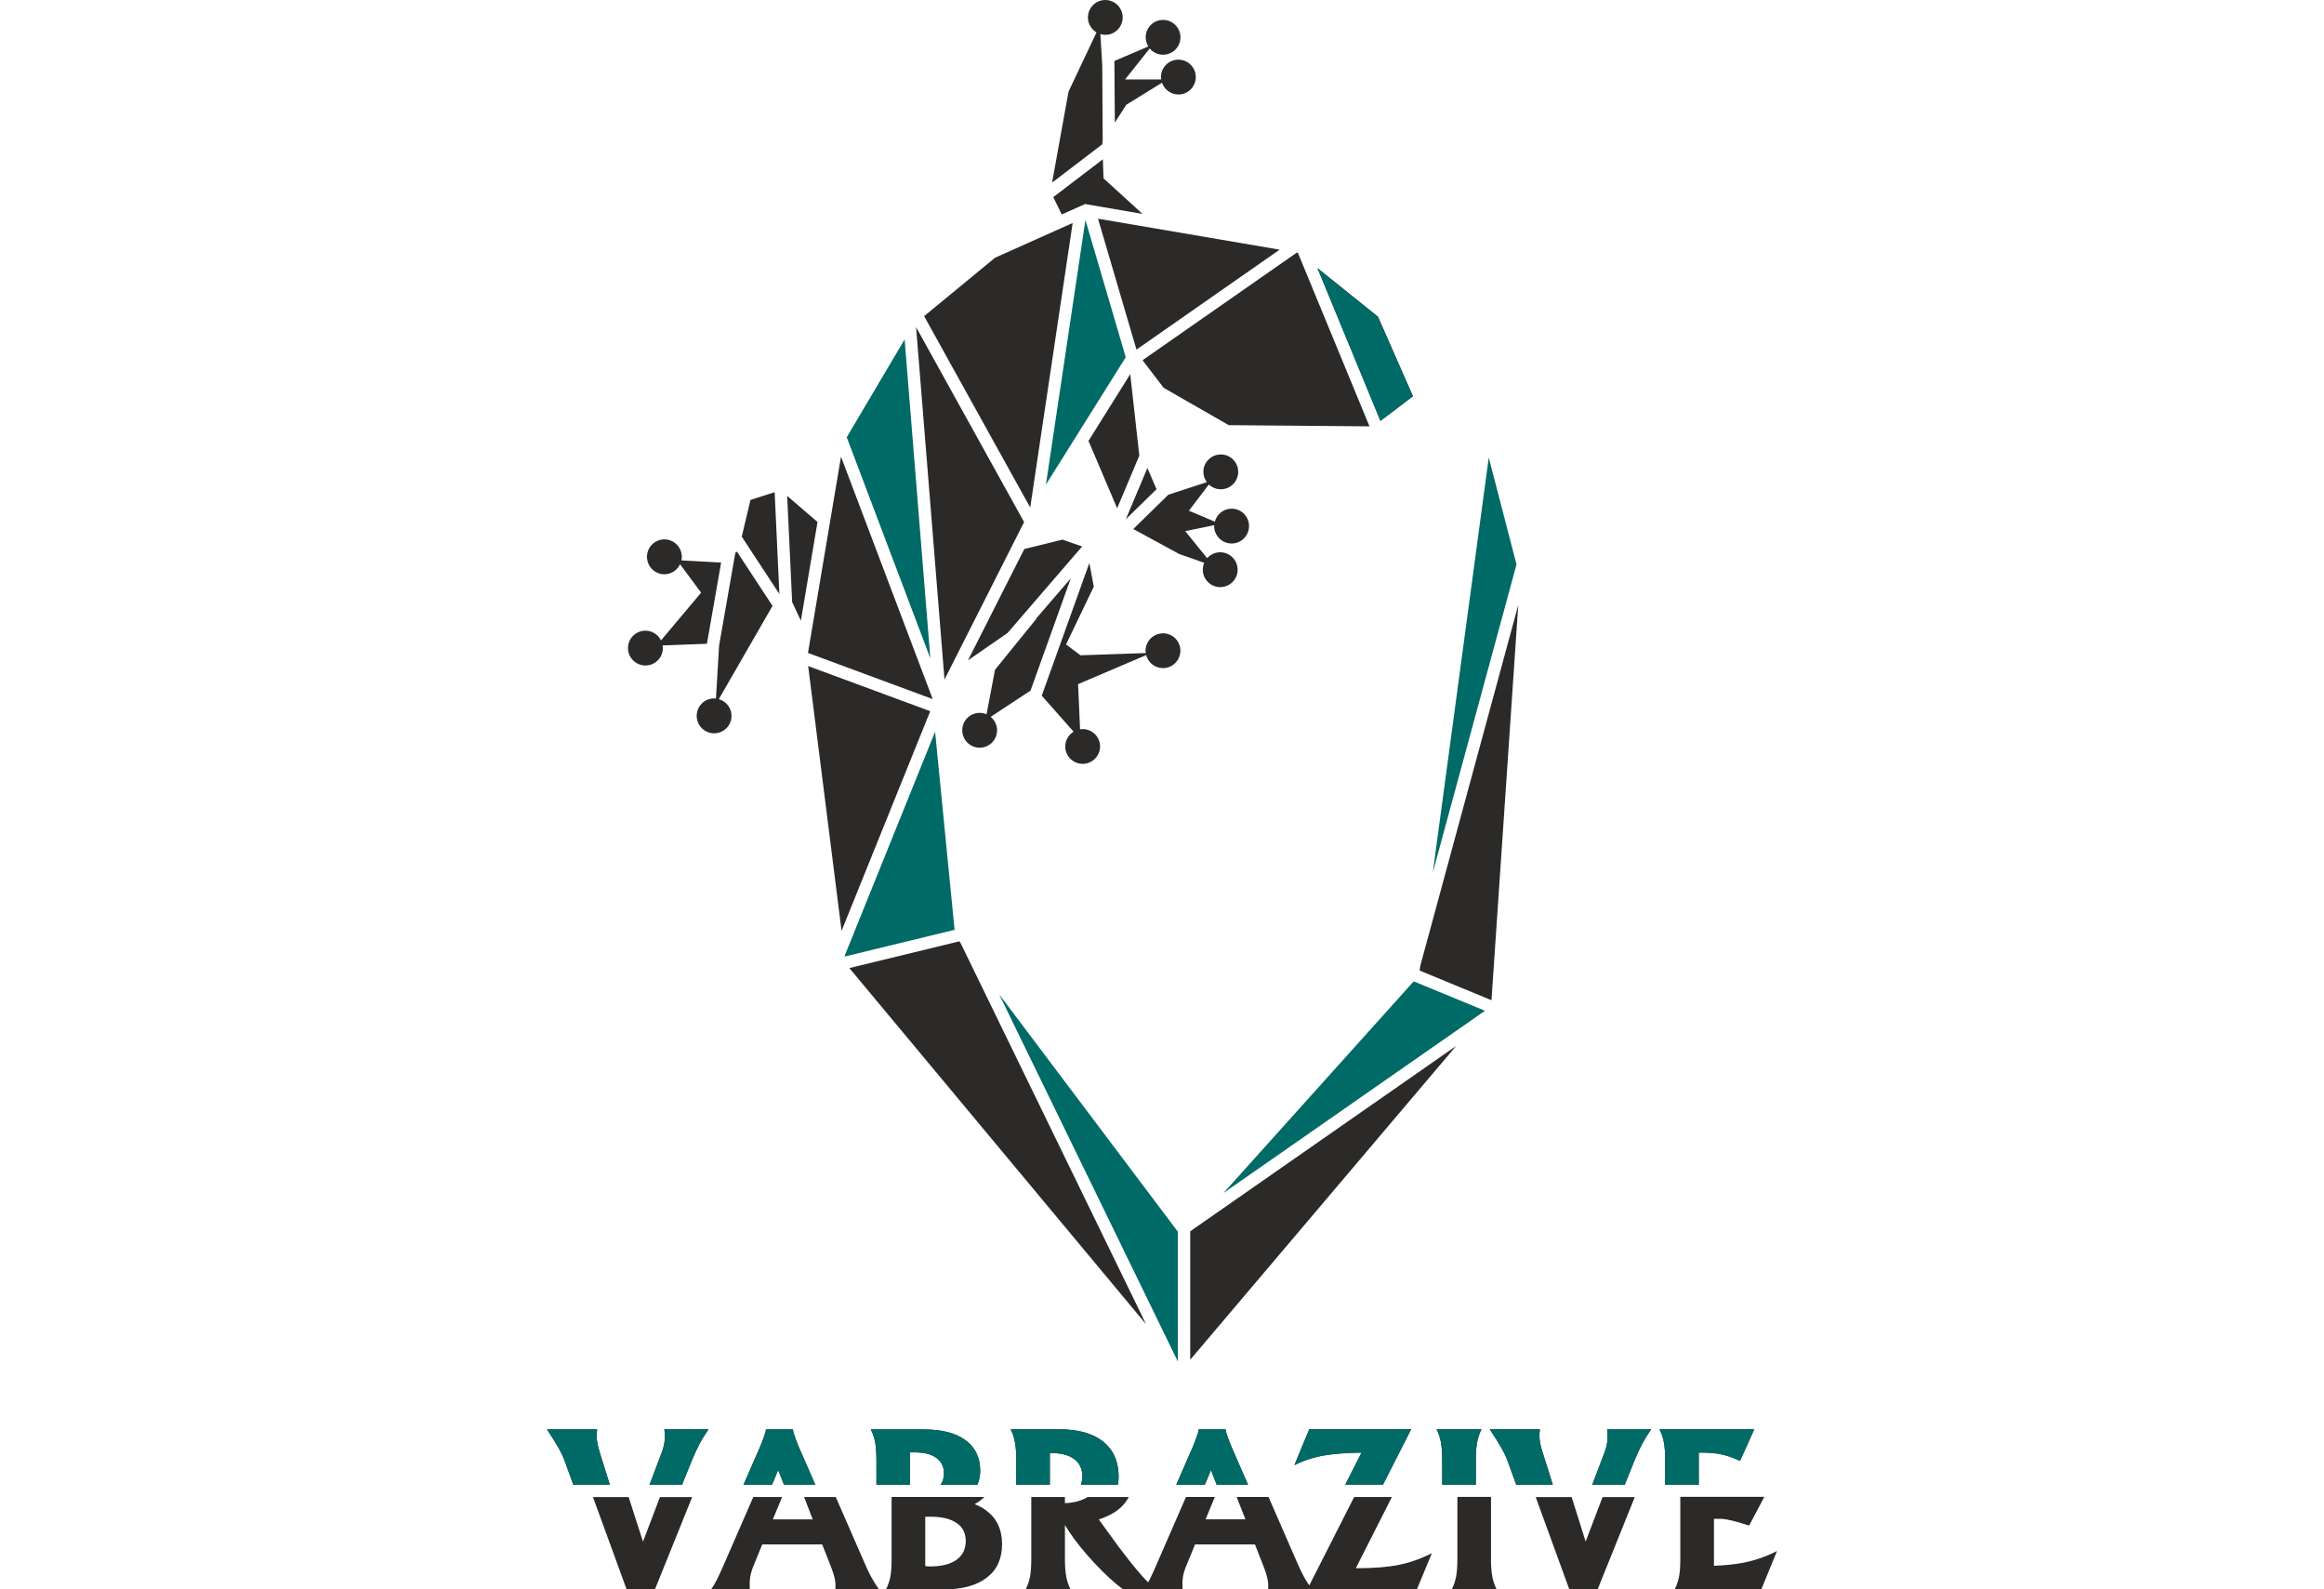 <?xml version="1.0" encoding="UTF-8"?> <!-- Creator: CorelDRAW --> <svg xmlns="http://www.w3.org/2000/svg" xmlns:xlink="http://www.w3.org/1999/xlink" xmlns:xodm="http://www.corel.com/coreldraw/odm/2003" xml:space="preserve" width="80.433mm" height="55mm" style="shape-rendering:geometricPrecision; text-rendering:geometricPrecision; image-rendering:optimizeQuality; fill-rule:evenodd; clip-rule:evenodd" viewBox="0 0 373 255.05"> <defs> <style type="text/css"> <![CDATA[ .fil0 {fill:none} .fil1 {fill:#2B2A29;fill-rule:nonzero} .fil2 {fill:#006A67;fill-rule:nonzero} ]]> </style> </defs> <g id="Слой_x0020_1">  <rect class="fil0" y="3.6" width="373" height="247.85"></rect> <g id="_2334098362128"> <path class="fil1" d="M197.68 87.21c1.54,0 2.79,-1.25 2.79,-2.8 0,-1.54 -1.25,-2.79 -2.79,-2.79 -1.3,0 -2.39,0.89 -2.7,2.09l-4.16 -1.76 3.2 -4.21c0.5,0.47 1.17,0.77 1.92,0.77 1.54,0 2.79,-1.25 2.79,-2.8 0,-1.54 -1.25,-2.79 -2.79,-2.79 -1.54,0 -2.8,1.25 -2.8,2.79 0,0.62 0.21,1.2 0.56,1.66l-6.18 2.01 -5.63 5.51 7.38 4.01 4.01 1.41c-0.15,0.34 -0.23,0.71 -0.23,1.11 0,1.54 1.25,2.79 2.79,2.79 1.55,0 2.8,-1.25 2.8,-2.79 0,-1.54 -1.25,-2.8 -2.8,-2.8 -0.83,0 -1.57,0.37 -2.09,0.95l-3.52 -4.34 4.66 -0.96c-0,0.05 -0.02,0.09 -0.02,0.14 0,1.54 1.25,2.8 2.8,2.8zm-11.02 14.42c-1.54,0 -2.8,1.25 -2.8,2.79 0,0.13 0.02,0.25 0.04,0.37l-10.48 0.36 -2.32 -1.74 4.45 -9.28 -0.71 -3.79 -7.64 21.29 5.11 5.78c-0.8,0.49 -1.34,1.37 -1.34,2.37 0,1.55 1.26,2.79 2.79,2.79 1.54,0 2.8,-1.25 2.8,-2.79 0,-1.54 -1.25,-2.79 -2.8,-2.79 -0.14,0 -0.27,0.02 -0.41,0.04l-0.32 -7.25 10.93 -4.66c0.31,1.2 1.4,2.09 2.69,2.09 1.54,0 2.8,-1.25 2.8,-2.8 0,-1.54 -1.25,-2.79 -2.8,-2.79zm-66.21 -21.41l-1.4 5.89 6.03 9.19 0.01 -0.02 -0.76 -16.3 -3.89 1.24zm-6.99 23.08l2.28 -13.03 -6.37 -0.35c0.04,-0.19 0.06,-0.37 0.06,-0.57 0,-1.54 -1.25,-2.8 -2.8,-2.8 -1.54,0 -2.79,1.25 -2.79,2.8 0,1.54 1.25,2.8 2.79,2.8 1.11,0 2.07,-0.66 2.52,-1.61l3.38 4.56 -6.44 7.66c-0.46,-0.92 -1.4,-1.56 -2.5,-1.56 -1.54,0 -2.8,1.25 -2.8,2.79 0,1.54 1.26,2.8 2.8,2.8 1.54,0 2.8,-1.25 2.8,-2.8 0,-0.15 -0.02,-0.28 -0.04,-0.42l7.12 -0.27zm4.81 -14.78l-0.25 0.18 -2.61 14.91 -0.5 8.49c-0.1,-0.01 -0.2,-0.03 -0.3,-0.03 -1.54,0 -2.79,1.25 -2.79,2.8 0,1.54 1.25,2.8 2.79,2.8 1.55,0 2.8,-1.25 2.8,-2.8 0,-1.28 -0.87,-2.35 -2.04,-2.68l8.62 -14.97 -5.71 -8.7zm8.07 -8.95l0.8 17.05 1.4 2.98 2.67 -15.84 -4.87 -4.19zm8.64 -6.29l-5.3 31.49 20.02 7.41 -14.72 -38.9zm92.97 81.71l-0.1 0.75 11.53 4.76 4.3 -63.42 -15.73 57.92zm-63.58 -71.21l-17.34 -31.29 4.56 56.55 12.78 -25.27zm26.66 134.41l42.68 -50.35 -42.68 29.74 0 20.62zm-37.06 -67.14l-17.65 4.29 47.62 57.15 -29.77 -61.17 -0.2 -0.27zm-24.26 -44.17l5.36 42.49 14.23 -35.25 -19.59 -7.24zm49.15 -97.1l0.07 9.89 1.84 -2.86 5.73 -3.54c0.38,1.09 1.41,1.89 2.63,1.89 1.54,0 2.79,-1.25 2.79,-2.8 0,-1.54 -1.25,-2.79 -2.79,-2.79 -1.55,0 -2.8,1.25 -2.8,2.79 0,0.13 0.02,0.26 0.04,0.39l-5.8 0 3.96 -4.98c0.51,0.61 1.27,1.01 2.14,1.01 1.54,0 2.79,-1.25 2.79,-2.8 0,-1.54 -1.25,-2.79 -2.79,-2.79 -1.55,0 -2.79,1.25 -2.79,2.79 0,0.54 0.16,1.04 0.43,1.47l-5.44 2.33zm-7 83.02l-5.61 6.51 0.12 -0.06 -6.67 8.22 -1.36 7.15c-0.34,-0.15 -0.71,-0.23 -1.1,-0.23 -1.55,0 -2.8,1.25 -2.8,2.79 0,1.54 1.25,2.8 2.8,2.8 1.54,0 2.79,-1.25 2.79,-2.8 0,-0.87 -0.41,-1.64 -1.03,-2.15l6.4 -4.21 6.46 -18.02zm-1.33 -6.21l-6.13 1.51 -9.04 17.86 6.34 -4.38 11.98 -13.89 -3.14 -1.1zm13.63 -11.5l-3.47 8.23 4.93 -4.82 -1.46 -3.4zm-12 -39.31l-12.45 5.57 -11.39 9.38 17.03 30.71 6.81 -45.66zm54.62 27.8l-5.61 -12.76 -9.71 -7.8 10.11 24.51 5.21 -3.95zm-40.01 -1.35l10.44 5.99 22.59 0.19 -11.49 -27.85 -0.17 -0.03 -24.76 17.27 3.38 4.42zm-9.66 -33.63l-0.1 -3.04 -7.96 6.07 1.36 2.78 3.74 -1.67 9.22 1.58 -6.26 -5.71zm-0.2 -5.8l0.07 -0.11 -0.07 -12.19 -0.3 -5.04c0.25,0.07 0.51,0.13 0.79,0.13 1.54,0 2.79,-1.25 2.79,-2.79 0,-1.55 -1.25,-2.8 -2.79,-2.8 -1.54,0 -2.79,1.25 -2.79,2.8 0,1.02 0.56,1.91 1.38,2.4l-4.49 9.49 -2.64 14.61 8.07 -6.16 -0.01 -0.33zm-2.21 47.94l4.6 10.82 3.56 -8.45 -1.46 -13.07 -6.7 10.71zm7.7 -14.64l22.98 -16.04 -29.15 -4.97 6.17 21z"></path> <path class="fil2" d="M145.2 54.45l-9.3 15.71 13.42 35.48 -4.13 -51.19zm81.56 9.14l-5.61 -12.76 -9.71 -7.8 10.11 24.51 5.21 -3.95zm-52.55 -28.29l-6.34 42.46 12.81 -20.44 -6.47 -22.02zm14.84 183.19l0 -20.84 -28.68 -38.09 28.68 58.93zm49.89 -145.05l-8.98 66.58 13.44 -49.45 -4.45 -17.13zm-42.58 118l41.98 -29.25 -11.44 -4.72 -30.54 33.97zm-46.28 -74.03l3.13 31.79 -17.64 4.29 -0.01 -0.1 14.52 -35.97z"></path> <path class="fil1" d="M217.95 251.64l-0.34 0 5.79 -11.42 -6.06 0 -7.2 14.18c-0.28,-0.42 -0.57,-0.83 -0.83,-1.32 -0.4,-0.73 -0.85,-1.7 -1.37,-2.91l-4.34 -9.96 -5.12 0 1.41 3.59 -6.39 0 1.48 -3.59 -4.63 0 -4.34 9.96c-0.6,1.4 -1.08,2.47 -1.44,3.2 -0.11,0.21 -0.2,0.36 -0.3,0.54 -0.42,-0.42 -0.85,-0.89 -1.29,-1.4 -0.89,-1.01 -2.03,-2.44 -3.42,-4.28l-3.2 -4.41c0.97,-0.32 1.83,-0.71 2.56,-1.18 1.02,-0.66 1.75,-1.48 2.25,-2.42l-6.6 0c-0.91,0.58 -2.2,0.94 -3.65,0.98l0 -0.98 -5.4 0 0 9.96c0,1.14 -0.07,2.08 -0.2,2.81 -0.14,0.73 -0.38,1.42 -0.7,2.07l7.21 0c-0.33,-0.65 -0.56,-1.34 -0.7,-2.07 -0.13,-0.73 -0.21,-1.67 -0.21,-2.81l0 -5.46 0.6 0.95c1.06,1.61 2.44,3.32 4.13,5.14 1.7,1.82 3.24,3.24 4.65,4.25l9.52 0c-0.07,-0.77 -0.05,-1.44 0.04,-2.03 0.1,-0.59 0.29,-1.21 0.58,-1.88l1.36 -3.32 9.62 0 1.3 3.32c0.35,0.87 0.58,1.61 0.71,2.19 0.12,0.59 0.15,1.16 0.1,1.72l23.87 0 1.21 -2.92 1.2 -2.91c-1.73,0.89 -3.48,1.51 -5.26,1.87 -1.78,0.36 -3.99,0.54 -6.6,0.54zm-114.75 -4.26l0 0 -2.3 -7.15 -5.73 0 5.41 14.83 4.53 0 5.98 -14.83 -5.17 0 -2.72 7.15zm35.29 2.8l-4.35 -9.96 -5.08 0 1.38 3.59 -6.4 0 1.49 -3.59 -4.63 0 -4.34 9.96c-0.6,1.4 -1.08,2.47 -1.45,3.2 -0.37,0.74 -0.7,1.29 -1,1.68l6.25 0c-0.07,-0.77 -0.05,-1.44 0.05,-2.03 0.1,-0.59 0.29,-1.21 0.57,-1.88l1.36 -3.32 9.62 0 1.31 3.32c0.35,0.87 0.58,1.61 0.71,2.19 0.12,0.59 0.15,1.16 0.09,1.72l7.03 0c-0.43,-0.58 -0.85,-1.24 -1.25,-1.97 -0.4,-0.73 -0.85,-1.7 -1.36,-2.91zm116.02 -2.8l-0.01 0 -2.25 -7.15 -5.77 0 5.4 14.83 4.53 0 5.97 -14.83 -5.17 0 -2.72 7.15zm-113.85 -13.14l0 4.01 5.4 0 0 -5.19 0.76 0c1.5,0 2.65,0.29 3.46,0.88 0.81,0.59 1.22,1.41 1.22,2.48 0,0.72 -0.19,1.32 -0.53,1.83l5.91 0c0.26,-0.67 0.44,-1.4 0.44,-2.22 0,-2.14 -0.79,-3.78 -2.36,-4.93 -1.58,-1.16 -3.82,-1.73 -6.73,-1.73l-8.47 0c0.33,0.64 0.56,1.33 0.7,2.07 0.13,0.73 0.2,1.67 0.2,2.81zm14.34 13.03c0,-1.25 -0.48,-2.21 -1.46,-2.88 -0.97,-0.67 -2.36,-1.01 -4.17,-1.01l-0.87 0 0 7.92c0.26,0.04 0.5,0.06 0.74,0.06 1.85,0 3.27,-0.35 4.27,-1.06 0.99,-0.71 1.49,-1.72 1.49,-3.03zm5.83 0.51c0,2.33 -0.81,4.13 -2.45,5.38 -1.63,1.26 -3.95,1.89 -6.96,1.89l-9.22 0c0.33,-0.65 0.56,-1.34 0.71,-2.07 0.13,-0.72 0.19,-1.66 0.19,-2.81l0 -9.96 14.9 0c-0.25,0.23 -0.6,0.56 -0.85,0.72 -0.22,0.15 -0.46,0.29 -0.72,0.43 0.7,0.27 1.33,0.62 1.87,1.03 1.69,1.26 2.53,3.05 2.53,5.39zm-64.5 -14.52c-0.28,-0.84 -0.45,-1.55 -0.52,-2.14 -0.07,-0.58 -0.07,-1.17 0.03,-1.76l-8.05 0c0.81,1.22 1.42,2.21 1.84,2.94 0.41,0.73 0.73,1.38 0.93,1.94l1.46 4.01 5.86 0 -1.56 -4.98zm28.55 2.64l0.02 0 0.92 2.34 5.03 0 -2.13 -4.88c-0.39,-0.86 -0.74,-1.68 -1.02,-2.45 -0.28,-0.77 -0.43,-1.29 -0.45,-1.55l-4.31 0c-0.02,0.26 -0.17,0.78 -0.46,1.55 -0.28,0.77 -0.63,1.59 -1.02,2.45l-2.13 4.88 4.58 0 0.97 -2.34zm93.64 -2.81l-2.61 5.14 6.06 0 4.51 -8.88 0 -0.01 -16.35 0 -1.2 2.89 -1.18 2.87c1.46,-0.74 3.08,-1.27 4.86,-1.57 1.56,-0.26 3.54,-0.41 5.91,-0.44zm12.05 -3.74c0.33,0.64 0.56,1.33 0.7,2.07 0.13,0.73 0.2,1.67 0.2,2.81l0 4.01 5.4 0 0 -4.01c0,-1.14 0.07,-2.07 0.21,-2.81 0.14,-0.74 0.37,-1.42 0.7,-2.07l-7.2 0zm-116.87 0l-7.07 0c0.09,0.77 0.1,1.44 0.02,2.03 -0.08,0.59 -0.25,1.22 -0.51,1.88l-1.89 4.98 5.22 0 1.62 -4.01c0.43,-1.02 0.84,-1.89 1.23,-2.62 0.38,-0.73 0.85,-1.48 1.4,-2.25zm49.4 4.88l0 4.01 5.4 0 0 -5.08 0.23 0c1.59,0 2.81,0.32 3.68,0.97 0.86,0.65 1.3,1.56 1.3,2.74 0,0.5 -0.08,0.95 -0.21,1.37l5.93 0c0.06,-0.4 0.11,-0.82 0.11,-1.25 0,-2.44 -0.82,-4.32 -2.46,-5.65 -1.65,-1.32 -3.98,-1.99 -7.01,-1.99l-7.86 0c0.33,0.66 0.56,1.35 0.69,2.09 0.14,0.73 0.21,1.66 0.21,2.79zm31.24 1.67l0.02 0 0.92 2.34 5.03 0 -2.13 -4.88c-0.39,-0.86 -0.73,-1.68 -1.02,-2.45 -0.28,-0.77 -0.44,-1.29 -0.46,-1.55l-4.3 0c-0.03,0.26 -0.18,0.78 -0.46,1.55 -0.28,0.77 -0.62,1.59 -1.02,2.45l-2.13 4.88 4.59 0 0.97 -2.34zm63.6 -6.55c0.09,0.77 0.09,1.44 0.02,2.03 -0.08,0.59 -0.25,1.22 -0.51,1.88l-1.89 4.98 5.21 0 1.62 -4.01c0.42,-1.02 0.83,-1.89 1.22,-2.62 0.39,-0.73 0.86,-1.48 1.4,-2.25l-7.07 0zm-18.63 20.81l0 -9.96 -5.4 0 0 9.96c0,1.15 -0.07,2.08 -0.2,2.81 -0.14,0.73 -0.38,1.42 -0.7,2.07l7.2 0c-0.33,-0.65 -0.56,-1.33 -0.7,-2.06 -0.13,-0.73 -0.21,-1.66 -0.21,-2.82zm8.34 -16.91c-0.27,-0.84 -0.44,-1.55 -0.52,-2.14 -0.07,-0.58 -0.06,-1.17 0.03,-1.76l-8.04 0c0.81,1.22 1.42,2.21 1.84,2.94 0.41,0.73 0.73,1.38 0.94,1.94l1.46 4.01 5.87 0 -1.57 -4.98zm19.6 0.97l0 4.01 5.4 0 0 -5.14 0.63 0c1.17,0 2.21,0.1 3.1,0.3 0.89,0.2 1.86,0.54 2.89,1.02l1.15 -2.53 1.13 -2.53 -15.2 0c0.33,0.64 0.56,1.33 0.7,2.07 0.14,0.73 0.21,1.67 0.21,2.81zm17.96 14.67l-1.26 3.07 -1.26 3.07 -13.9 0c0.33,-0.65 0.56,-1.34 0.7,-2.07 0.14,-0.73 0.2,-1.67 0.2,-2.81l0 -9.96 13.48 0 -1.2 2.28 -1.23 2.33c-1.22,-0.39 -2.18,-0.67 -2.88,-0.83 -0.7,-0.16 -1.27,-0.25 -1.75,-0.25l-1.02 0 0 7.53c1.86,-0.06 3.47,-0.24 4.83,-0.51 1.81,-0.36 3.57,-0.98 5.3,-1.86z"></path> <path class="fil2" d="M267.25 234.24l0 4.01 5.4 0 0 -5.14 0.63 0c1.17,0 2.21,0.1 3.1,0.3 0.89,0.2 1.86,0.54 2.89,1.02l1.15 -2.53 1.13 -2.53 -15.2 0c0.33,0.64 0.56,1.33 0.7,2.07 0.14,0.73 0.21,1.67 0.21,2.81z"></path> <path class="fil2" d="M247.64 233.27c-0.27,-0.84 -0.44,-1.55 -0.52,-2.14 -0.07,-0.58 -0.06,-1.17 0.03,-1.76l-8.04 0c0.81,1.22 1.42,2.21 1.84,2.94 0.41,0.73 0.73,1.38 0.94,1.94l1.46 4.01 5.87 0 -1.57 -4.98z"></path> <path class="fil2" d="M257.94 229.36c0.09,0.77 0.09,1.44 0.02,2.03 -0.08,0.59 -0.25,1.22 -0.51,1.88l-1.89 4.98 5.21 0 1.62 -4.01c0.42,-1.02 0.83,-1.89 1.22,-2.62 0.39,-0.73 0.86,-1.48 1.4,-2.25l-7.07 0z"></path> <path class="fil2" d="M194.34 235.91l0.02 0 0.92 2.34 5.03 0 -2.13 -4.88c-0.39,-0.86 -0.73,-1.68 -1.02,-2.45 -0.28,-0.77 -0.44,-1.29 -0.46,-1.55l-4.3 0c-0.03,0.26 -0.18,0.78 -0.46,1.55 -0.28,0.77 -0.62,1.59 -1.02,2.45l-2.13 4.88 4.59 0 0.97 -2.34z"></path> <path class="fil2" d="M163.1 234.24l0 4.01 5.4 0 0 -5.08 0.23 0c1.59,0 2.81,0.32 3.68,0.97 0.86,0.65 1.3,1.56 1.3,2.74 0,0.5 -0.08,0.95 -0.21,1.37l5.93 0c0.06,-0.4 0.11,-0.82 0.11,-1.25 0,-2.44 -0.82,-4.32 -2.46,-5.65 -1.65,-1.32 -3.98,-1.99 -7.01,-1.99l-7.86 0c0.33,0.66 0.56,1.35 0.69,2.09 0.14,0.73 0.21,1.66 0.21,2.79z"></path> <path class="fil2" d="M113.7 229.36l-7.07 0c0.09,0.77 0.1,1.44 0.02,2.03 -0.08,0.59 -0.25,1.22 -0.51,1.88l-1.89 4.98 5.22 0 1.62 -4.01c0.43,-1.02 0.84,-1.89 1.23,-2.62 0.38,-0.73 0.85,-1.48 1.4,-2.25z"></path> <path class="fil2" d="M230.57 229.36c0.33,0.64 0.56,1.33 0.7,2.07 0.13,0.73 0.2,1.67 0.2,2.81l0 4.01 5.4 0 0 -4.01c0,-1.14 0.07,-2.07 0.21,-2.81 0.14,-0.74 0.37,-1.42 0.7,-2.07l-7.2 0z"></path> <path class="fil2" d="M218.53 233.1l-2.61 5.14 6.06 0 4.51 -8.88 0 -0.01 -16.35 0 -1.2 2.89 -1.18 2.87c1.46,-0.74 3.08,-1.27 4.86,-1.57 1.56,-0.26 3.54,-0.41 5.91,-0.44z"></path> <path class="fil2" d="M124.89 235.91l0.02 0 0.92 2.34 5.03 0 -2.13 -4.88c-0.39,-0.86 -0.74,-1.68 -1.02,-2.45 -0.28,-0.77 -0.43,-1.29 -0.45,-1.55l-4.31 0c-0.02,0.26 -0.17,0.78 -0.46,1.55 -0.28,0.77 -0.63,1.59 -1.02,2.45l-2.13 4.88 4.58 0 0.97 -2.34z"></path> <path class="fil2" d="M96.33 233.27c-0.28,-0.84 -0.45,-1.55 -0.52,-2.14 -0.07,-0.58 -0.07,-1.17 0.03,-1.76l-8.05 0c0.81,1.22 1.42,2.21 1.84,2.94 0.41,0.73 0.73,1.38 0.93,1.94l1.46 4.01 5.86 0 -1.56 -4.98z"></path> <path class="fil2" d="M140.67 234.24l0 4.01 5.4 0 0 -5.19 0.76 0c1.5,0 2.65,0.29 3.46,0.88 0.81,0.59 1.22,1.41 1.22,2.48 0,0.72 -0.19,1.32 -0.53,1.83l5.91 0c0.26,-0.67 0.44,-1.4 0.44,-2.22 0,-2.14 -0.79,-3.78 -2.36,-4.93 -1.58,-1.16 -3.82,-1.73 -6.73,-1.73l-8.47 0c0.33,0.64 0.56,1.33 0.7,2.07 0.13,0.73 0.2,1.67 0.2,2.81z"></path> </g> </g> </svg> 